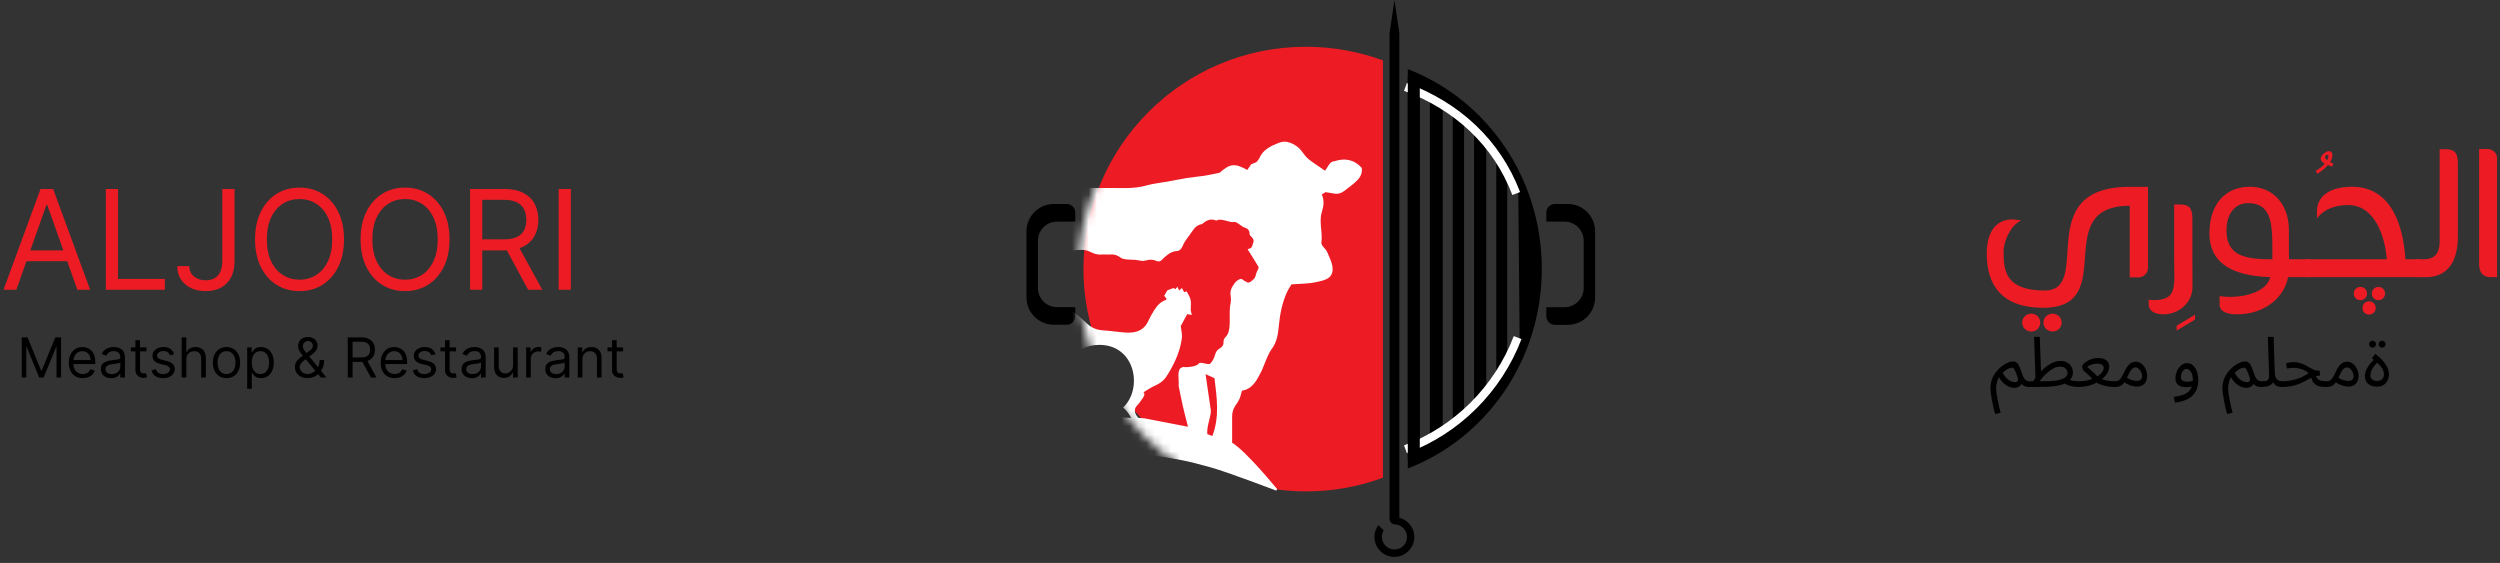 <svg width="302" height="68" viewBox="0 0 302 68" fill="none" xmlns="http://www.w3.org/2000/svg">
<rect x="0" y="0" width="302" height="68" fill="#333333" stroke="none"/>
<path d="M241.01 50.015C240.892 49.583 240.791 49.159 240.707 48.743C240.622 48.334 240.558 47.966 240.513 47.64C240.468 47.315 240.446 47.073 240.446 46.916C240.446 46.501 240.513 46.122 240.648 45.779C240.782 45.437 240.956 45.137 241.17 44.879C241.383 44.615 241.613 44.393 241.86 44.213C242.107 44.028 242.346 43.891 242.576 43.801C242.812 43.705 243.011 43.657 243.174 43.657C243.314 43.657 243.438 43.688 243.544 43.75C243.651 43.812 243.755 43.933 243.856 44.112C243.957 44.292 244.063 44.556 244.176 44.904C244.282 45.224 244.383 45.468 244.479 45.636C244.574 45.799 244.678 45.911 244.79 45.973C244.903 46.029 245.032 46.057 245.178 46.057C245.296 46.057 245.38 46.091 245.43 46.158C245.487 46.22 245.515 46.296 245.515 46.386C245.515 46.475 245.475 46.56 245.397 46.638C245.318 46.711 245.217 46.748 245.094 46.748C244.875 46.748 244.687 46.709 244.529 46.63C244.378 46.551 244.246 46.445 244.134 46.31L244.327 46.15C244.26 46.313 244.173 46.447 244.066 46.554C243.965 46.655 243.85 46.731 243.721 46.782C243.598 46.832 243.466 46.857 243.325 46.857C243.163 46.857 242.994 46.826 242.82 46.765C242.646 46.709 242.475 46.624 242.306 46.512C242.138 46.394 241.978 46.251 241.826 46.083C241.681 45.914 241.551 45.723 241.439 45.51L241.523 45.527C241.366 45.746 241.262 45.984 241.212 46.243C241.161 46.495 241.136 46.72 241.136 46.916C241.136 47.073 241.153 47.273 241.187 47.514C241.22 47.761 241.262 48.022 241.313 48.297C241.369 48.572 241.428 48.844 241.49 49.114C241.557 49.389 241.619 49.636 241.675 49.855L241.01 50.015ZM243.393 46.167C243.494 46.167 243.575 46.147 243.637 46.108C243.704 46.069 243.749 46.01 243.772 45.931C243.794 45.852 243.786 45.754 243.746 45.636C243.679 45.434 243.617 45.257 243.561 45.106C243.505 44.949 243.449 44.819 243.393 44.718C243.342 44.612 243.289 44.533 243.233 44.483C243.177 44.432 243.118 44.407 243.056 44.407C242.994 44.407 242.916 44.421 242.82 44.449C242.73 44.477 242.632 44.519 242.525 44.575C242.424 44.632 242.32 44.702 242.214 44.786C242.107 44.87 242.006 44.968 241.911 45.081L241.919 45.013C242.043 45.271 242.191 45.487 242.365 45.662C242.545 45.836 242.725 45.965 242.904 46.049C243.09 46.127 243.252 46.167 243.393 46.167ZM251.068 46.748C250.922 46.748 250.737 46.734 250.512 46.706C250.293 46.672 250.069 46.616 249.839 46.537C249.614 46.459 249.423 46.349 249.266 46.209L249.957 45.864C250.153 45.942 250.355 45.996 250.563 46.024C250.776 46.046 250.973 46.057 251.152 46.057C251.27 46.057 251.354 46.091 251.405 46.158C251.461 46.22 251.489 46.296 251.489 46.386C251.489 46.475 251.45 46.56 251.371 46.638C251.293 46.711 251.192 46.748 251.068 46.748ZM245.09 46.748L245.174 46.057H246.934C247.422 46.057 247.843 46.038 248.197 45.998C248.556 45.953 248.851 45.889 249.081 45.805C249.311 45.721 249.482 45.614 249.594 45.485C249.707 45.35 249.763 45.193 249.763 45.013C249.763 44.918 249.732 44.814 249.67 44.702C249.609 44.589 249.513 44.494 249.384 44.415C249.255 44.331 249.084 44.289 248.87 44.289C248.601 44.289 248.331 44.359 248.062 44.499C247.798 44.64 247.546 44.817 247.304 45.03C247.068 45.238 246.858 45.451 246.673 45.67C246.487 45.889 246.339 46.08 246.226 46.243L245.494 46.217C245.673 45.925 245.887 45.628 246.134 45.325C246.386 45.016 246.661 44.733 246.959 44.474C247.262 44.21 247.579 44 247.91 43.843C248.242 43.68 248.578 43.599 248.921 43.599C249.23 43.599 249.493 43.663 249.712 43.792C249.937 43.916 250.108 44.084 250.226 44.297C250.35 44.511 250.411 44.752 250.411 45.022C250.411 45.285 250.316 45.552 250.125 45.822C249.934 46.085 249.606 46.293 249.14 46.445C248.904 46.523 248.635 46.585 248.331 46.63C248.028 46.675 247.683 46.706 247.296 46.722C246.908 46.739 246.468 46.748 245.974 46.748H245.09ZM245.89 45.914L245.721 40.694H246.403L246.572 45.325L245.89 45.914ZM251.068 46.748L251.152 46.057C251.489 46.057 251.806 46.026 252.103 45.965C252.401 45.897 252.673 45.81 252.92 45.704C253.173 45.591 253.389 45.465 253.569 45.325C253.748 45.179 253.886 45.03 253.981 44.879C254.082 44.721 254.133 44.567 254.133 44.415C254.133 44.342 254.107 44.269 254.057 44.196C254.006 44.118 253.919 44.053 253.796 44.003C253.678 43.952 253.518 43.927 253.316 43.927C253.192 43.927 253.055 43.944 252.903 43.977C252.752 44.011 252.606 44.059 252.466 44.121C252.331 44.177 252.219 44.241 252.129 44.314C252.28 44.438 252.421 44.559 252.55 44.676C252.684 44.794 252.822 44.923 252.962 45.064C253.103 45.198 253.254 45.353 253.417 45.527C253.546 45.622 253.689 45.704 253.846 45.771C254.009 45.838 254.183 45.895 254.369 45.939C254.559 45.979 254.753 46.01 254.95 46.032C255.146 46.049 255.342 46.057 255.539 46.057C255.657 46.057 255.741 46.091 255.792 46.158C255.848 46.22 255.876 46.296 255.876 46.386C255.876 46.475 255.836 46.56 255.758 46.638C255.679 46.711 255.578 46.748 255.455 46.748C255.146 46.748 254.829 46.72 254.503 46.664C254.183 46.602 253.883 46.512 253.602 46.394C253.322 46.271 253.083 46.116 252.887 45.931C252.791 45.807 252.684 45.684 252.567 45.56C252.449 45.437 252.32 45.313 252.179 45.19C252.045 45.061 251.899 44.94 251.741 44.828C251.708 44.8 251.674 44.749 251.64 44.676C251.607 44.603 251.579 44.528 251.556 44.449C251.534 44.37 251.522 44.312 251.522 44.272C251.522 44.188 251.576 44.087 251.682 43.969C251.789 43.851 251.932 43.739 252.112 43.632C252.291 43.52 252.496 43.427 252.727 43.354C252.957 43.281 253.195 43.245 253.442 43.245C253.762 43.245 254.02 43.293 254.217 43.388C254.419 43.483 254.565 43.607 254.655 43.758C254.75 43.904 254.798 44.062 254.798 44.23C254.798 44.477 254.736 44.724 254.613 44.971C254.489 45.212 254.312 45.44 254.082 45.653C253.852 45.867 253.583 46.057 253.274 46.226C252.965 46.389 252.623 46.518 252.247 46.613C251.876 46.703 251.483 46.748 251.068 46.748ZM255.459 46.748L255.543 46.057C255.7 46.057 255.832 46.024 255.939 45.956C256.045 45.889 256.149 45.777 256.25 45.62C256.351 45.462 256.461 45.252 256.579 44.988C256.742 44.629 256.902 44.356 257.059 44.171C257.222 43.986 257.381 43.86 257.539 43.792C257.701 43.725 257.861 43.691 258.019 43.691C258.21 43.691 258.386 43.742 258.549 43.843C258.712 43.938 258.855 44.067 258.979 44.23C259.102 44.393 259.197 44.572 259.265 44.769C259.338 44.96 259.374 45.151 259.374 45.342C259.374 45.678 259.315 45.948 259.197 46.15C259.08 46.346 258.928 46.49 258.743 46.579C258.563 46.664 258.375 46.706 258.179 46.706C258.005 46.706 257.78 46.672 257.505 46.605C257.236 46.537 256.893 46.366 256.478 46.091L256.806 45.56C257.081 45.734 257.328 45.855 257.547 45.923C257.772 45.984 257.957 46.015 258.103 46.015C258.266 46.015 258.395 45.993 258.49 45.948C258.586 45.897 258.656 45.827 258.701 45.737C258.746 45.648 258.768 45.547 258.768 45.434C258.768 45.271 258.729 45.109 258.65 44.946C258.572 44.783 258.471 44.648 258.347 44.542C258.229 44.435 258.103 44.382 257.968 44.382C257.867 44.382 257.769 44.41 257.673 44.466C257.578 44.522 257.48 44.626 257.379 44.777C257.278 44.929 257.163 45.148 257.033 45.434C256.899 45.737 256.77 45.979 256.646 46.158C256.528 46.332 256.408 46.462 256.284 46.546C256.161 46.63 256.031 46.683 255.897 46.706C255.768 46.734 255.622 46.748 255.459 46.748ZM262.739 48.642L262.588 47.952C262.925 47.907 263.233 47.842 263.514 47.758C263.8 47.68 264.045 47.565 264.247 47.413C264.454 47.261 264.614 47.062 264.727 46.815C264.839 46.568 264.895 46.259 264.895 45.889C264.895 45.715 264.878 45.549 264.845 45.392C264.811 45.229 264.76 45.086 264.693 44.963C264.626 44.839 264.544 44.741 264.449 44.668C264.359 44.595 264.255 44.559 264.137 44.559C264.008 44.559 263.89 44.609 263.784 44.71C263.683 44.806 263.601 44.929 263.539 45.081C263.483 45.232 263.455 45.384 263.455 45.535C263.455 45.653 263.478 45.757 263.523 45.847C263.573 45.931 263.654 45.996 263.767 46.041C263.879 46.085 264.025 46.108 264.205 46.108C264.367 46.108 264.53 46.091 264.693 46.057C264.861 46.024 265.005 45.979 265.122 45.923L265.156 46.512C265.021 46.608 264.861 46.675 264.676 46.714C264.497 46.753 264.314 46.773 264.129 46.773C263.916 46.773 263.725 46.751 263.556 46.706C263.393 46.661 263.253 46.596 263.135 46.512C263.023 46.422 262.936 46.31 262.874 46.175C262.818 46.041 262.79 45.883 262.79 45.704C262.79 45.49 262.824 45.277 262.891 45.064C262.958 44.845 263.054 44.645 263.177 44.466C263.301 44.286 263.45 44.143 263.624 44.036C263.798 43.924 263.991 43.868 264.205 43.868C264.429 43.868 264.626 43.927 264.794 44.045C264.962 44.157 265.103 44.312 265.215 44.508C265.327 44.704 265.412 44.926 265.468 45.173C265.524 45.42 265.552 45.676 265.552 45.939C265.552 46.462 265.445 46.911 265.232 47.287C265.024 47.668 264.71 47.972 264.289 48.196C263.873 48.421 263.357 48.569 262.739 48.642ZM269.034 50.015C268.916 49.583 268.815 49.159 268.731 48.743C268.647 48.334 268.582 47.966 268.537 47.64C268.492 47.315 268.47 47.073 268.47 46.916C268.47 46.501 268.537 46.122 268.672 45.779C268.806 45.437 268.981 45.137 269.194 44.879C269.407 44.615 269.637 44.393 269.884 44.213C270.131 44.028 270.37 43.891 270.6 43.801C270.836 43.705 271.035 43.657 271.198 43.657C271.338 43.657 271.462 43.688 271.568 43.75C271.675 43.812 271.779 43.933 271.88 44.112C271.981 44.292 272.088 44.556 272.2 44.904C272.307 45.224 272.408 45.468 272.503 45.636C272.598 45.799 272.702 45.911 272.815 45.973C272.927 46.029 273.056 46.057 273.202 46.057C273.32 46.057 273.404 46.091 273.455 46.158C273.511 46.22 273.539 46.296 273.539 46.386C273.539 46.475 273.499 46.56 273.421 46.638C273.342 46.711 273.241 46.748 273.118 46.748C272.899 46.748 272.711 46.709 272.554 46.63C272.402 46.551 272.27 46.445 272.158 46.31L272.351 46.15C272.284 46.313 272.197 46.447 272.09 46.554C271.989 46.655 271.874 46.731 271.745 46.782C271.622 46.832 271.49 46.857 271.349 46.857C271.187 46.857 271.018 46.826 270.844 46.765C270.67 46.709 270.499 46.624 270.331 46.512C270.162 46.394 270.002 46.251 269.851 46.083C269.705 45.914 269.576 45.723 269.463 45.51L269.547 45.527C269.39 45.746 269.286 45.984 269.236 46.243C269.185 46.495 269.16 46.72 269.16 46.916C269.16 47.073 269.177 47.273 269.211 47.514C269.244 47.761 269.286 48.022 269.337 48.297C269.393 48.572 269.452 48.844 269.514 49.114C269.581 49.389 269.643 49.636 269.699 49.855L269.034 50.015ZM271.417 46.167C271.518 46.167 271.599 46.147 271.661 46.108C271.728 46.069 271.773 46.01 271.796 45.931C271.818 45.852 271.81 45.754 271.77 45.636C271.703 45.434 271.641 45.257 271.585 45.106C271.529 44.949 271.473 44.819 271.417 44.718C271.366 44.612 271.313 44.533 271.257 44.483C271.201 44.432 271.142 44.407 271.08 44.407C271.018 44.407 270.94 44.421 270.844 44.449C270.754 44.477 270.656 44.519 270.55 44.575C270.448 44.632 270.345 44.702 270.238 44.786C270.131 44.87 270.03 44.968 269.935 45.081L269.943 45.013C270.067 45.271 270.216 45.487 270.39 45.662C270.569 45.836 270.749 45.965 270.928 46.049C271.114 46.127 271.276 46.167 271.417 46.167ZM273.114 46.748L273.19 46.057C273.509 46.057 273.734 46.026 273.863 45.965C273.992 45.903 274.065 45.794 274.082 45.636C274.105 45.479 274.11 45.26 274.099 44.98L273.956 40.694H274.655L274.789 44.963C274.801 45.249 274.846 45.474 274.924 45.636C275.008 45.794 275.121 45.903 275.261 45.965C275.401 46.026 275.556 46.057 275.724 46.057C275.842 46.057 275.926 46.091 275.977 46.158C276.033 46.22 276.061 46.296 276.061 46.386C276.061 46.475 276.022 46.56 275.943 46.638C275.864 46.711 275.763 46.748 275.64 46.748C275.404 46.748 275.208 46.711 275.05 46.638C274.899 46.56 274.778 46.462 274.688 46.344C274.604 46.22 274.548 46.091 274.52 45.956L274.697 45.973C274.641 46.142 274.548 46.285 274.419 46.403C274.295 46.515 274.127 46.602 273.914 46.664C273.7 46.72 273.434 46.748 273.114 46.748ZM281.002 46.748C280.766 46.748 280.55 46.734 280.354 46.706C280.157 46.672 279.98 46.613 279.823 46.529C279.666 46.445 279.534 46.324 279.427 46.167C279.321 46.004 279.239 45.791 279.183 45.527L279.68 45.232C279.753 45.457 279.843 45.628 279.949 45.746C280.056 45.864 280.199 45.945 280.379 45.99C280.564 46.035 280.8 46.057 281.086 46.057C281.204 46.057 281.288 46.091 281.339 46.158C281.395 46.22 281.423 46.296 281.423 46.386C281.423 46.475 281.384 46.56 281.305 46.638C281.227 46.711 281.125 46.748 281.002 46.748ZM275.638 46.748L275.714 46.057C276.006 46.057 276.292 46.035 276.573 45.99C276.854 45.945 277.129 45.88 277.398 45.796C277.668 45.712 277.926 45.611 278.173 45.493C278.425 45.37 278.664 45.229 278.888 45.072C278.743 44.943 278.574 44.831 278.383 44.735C278.192 44.64 277.982 44.567 277.752 44.516C277.527 44.46 277.289 44.432 277.036 44.432C276.946 44.432 276.862 44.435 276.783 44.441C276.705 44.446 276.626 44.457 276.548 44.474C276.469 44.486 276.379 44.502 276.278 44.525L276.143 43.885C276.295 43.84 276.447 43.806 276.598 43.784C276.75 43.756 276.896 43.742 277.036 43.742C277.328 43.742 277.592 43.778 277.828 43.851C278.063 43.919 278.277 44.003 278.467 44.104C278.664 44.205 278.846 44.306 279.015 44.407C279.189 44.508 279.357 44.595 279.52 44.668C279.683 44.735 279.851 44.769 280.025 44.769H280.202L280.261 45.375C280.02 45.375 279.798 45.409 279.596 45.476C279.394 45.544 279.194 45.631 278.998 45.737C278.807 45.838 278.605 45.948 278.392 46.066C278.178 46.178 277.943 46.288 277.684 46.394C277.426 46.495 277.129 46.579 276.792 46.647C276.461 46.714 276.076 46.748 275.638 46.748ZM281 46.748L281.084 46.057C281.241 46.057 281.373 46.024 281.48 45.956C281.586 45.889 281.69 45.777 281.791 45.62C281.892 45.462 282.002 45.252 282.12 44.988C282.282 44.629 282.442 44.356 282.6 44.171C282.762 43.986 282.922 43.86 283.079 43.792C283.242 43.725 283.402 43.691 283.559 43.691C283.75 43.691 283.927 43.742 284.09 43.843C284.253 43.938 284.396 44.067 284.519 44.23C284.643 44.393 284.738 44.572 284.806 44.769C284.879 44.96 284.915 45.151 284.915 45.342C284.915 45.678 284.856 45.948 284.738 46.15C284.62 46.346 284.469 46.49 284.284 46.579C284.104 46.664 283.916 46.706 283.719 46.706C283.545 46.706 283.321 46.672 283.046 46.605C282.776 46.537 282.434 46.366 282.018 46.091L282.347 45.56C282.622 45.734 282.869 45.855 283.088 45.923C283.312 45.984 283.498 46.015 283.644 46.015C283.806 46.015 283.936 45.993 284.031 45.948C284.126 45.897 284.197 45.827 284.241 45.737C284.286 45.648 284.309 45.547 284.309 45.434C284.309 45.271 284.27 45.109 284.191 44.946C284.112 44.783 284.011 44.648 283.888 44.542C283.77 44.435 283.644 44.382 283.509 44.382C283.408 44.382 283.31 44.41 283.214 44.466C283.119 44.522 283.021 44.626 282.919 44.777C282.818 44.929 282.703 45.148 282.574 45.434C282.44 45.737 282.31 45.979 282.187 46.158C282.069 46.332 281.948 46.462 281.825 46.546C281.701 46.63 281.572 46.683 281.437 46.706C281.308 46.734 281.162 46.748 281 46.748ZM287.125 46.706C286.849 46.706 286.602 46.658 286.384 46.562C286.165 46.467 285.991 46.321 285.861 46.125C285.738 45.928 285.676 45.678 285.676 45.375C285.676 45.134 285.769 44.834 285.954 44.474C286.139 44.109 286.462 43.725 286.922 43.321L287.082 43.775L286.51 43.262L286.948 42.74C287.24 42.97 287.509 43.217 287.756 43.481C288.003 43.745 288.202 44.025 288.354 44.323C288.505 44.62 288.581 44.935 288.581 45.266C288.581 45.395 288.559 45.541 288.514 45.704C288.469 45.867 288.393 46.026 288.287 46.184C288.18 46.335 288.031 46.462 287.84 46.562C287.649 46.658 287.411 46.706 287.125 46.706ZM287.125 46.015C287.315 46.015 287.473 45.984 287.596 45.923C287.725 45.855 287.821 45.763 287.882 45.645C287.95 45.527 287.983 45.389 287.983 45.232C287.983 45.092 287.958 44.946 287.908 44.794C287.863 44.637 287.767 44.469 287.621 44.289C287.481 44.104 287.265 43.896 286.973 43.666L287.343 43.649C287.136 43.829 286.956 44.02 286.805 44.222C286.653 44.418 286.538 44.612 286.459 44.803C286.381 44.988 286.341 45.156 286.341 45.308C286.341 45.544 286.414 45.721 286.56 45.838C286.712 45.956 286.9 46.015 287.125 46.015ZM287.764 41.99C287.647 41.99 287.546 41.951 287.461 41.872C287.383 41.788 287.343 41.69 287.343 41.578C287.343 41.465 287.383 41.367 287.461 41.283C287.546 41.199 287.647 41.157 287.764 41.157C287.877 41.157 287.972 41.199 288.051 41.283C288.135 41.367 288.177 41.465 288.177 41.578C288.177 41.69 288.135 41.788 288.051 41.872C287.972 41.951 287.877 41.99 287.764 41.99ZM286.611 41.99C286.493 41.99 286.392 41.951 286.308 41.872C286.229 41.788 286.19 41.69 286.19 41.578C286.19 41.465 286.229 41.367 286.308 41.283C286.392 41.199 286.493 41.157 286.611 41.157C286.723 41.157 286.819 41.199 286.897 41.283C286.981 41.367 287.023 41.465 287.023 41.578C287.023 41.69 286.981 41.788 286.897 41.872C286.819 41.951 286.723 41.99 286.611 41.99Z" fill="black"/>
<path d="M259.48 22.57V32.35C259.48 33.07 258.86 33.51 258.35 33.51H257.27V24.86C247.49 24.86 256.14 37.18 246.8 37.18C241.82 37.18 240 34.43 240 30.66C240 28.25 240.92 26.5 243.16 26.5L244.08 26.6V26.68C242.92 27.22 242.03 29.07 242.03 30.45C242.03 32.94 242.44 35.05 246.96 35.1C252.97 35.1 245.27 22.57 257.28 22.57H259.48ZM244.28 38.97C244.28 38.36 244.77 37.89 245.38 37.89C245.99 37.89 246.46 38.36 246.46 38.97C246.46 39.58 245.99 40.05 245.38 40.05C244.78 40.05 244.28 39.58 244.28 38.97ZM246.85 38.97C246.85 38.36 247.34 37.89 247.97 37.89C248.53 37.89 249.05 38.36 249.05 38.97C249.05 39.58 248.53 40.05 247.97 40.05C247.34 40.05 246.85 39.58 246.85 38.97Z" fill="#ED1C24"/>
<path d="M264.85 33.61C264.85 33.94 264.85 32.94 264.85 34.71C264.85 36.4 263.36 37.97 261.33 37.97C260.28 37.97 259.56 37.53 259.56 36.79V36.2C259.77 36.23 259.97 36.25 260.18 36.25C263.08 36.25 262.64 34.58 262.64 31.22V24.7H263.33C264.49 24.7 264.84 25.19 264.84 26.42V31.09C264.85 32.99 264.85 32.32 264.85 33.61Z" fill="#ED1C24"/>
<path d="M278.97 33.48H276.4C275.94 35.94 273.55 37.97 270.26 37.97C269.08 37.97 268.13 37.69 268.13 36.79V35.76C268.54 35.84 268.98 35.86 269.41 35.86C271.62 35.86 273.9 35.06 274.24 33.47C271.11 33.37 266.9 32.62 266.9 28.18C266.9 24.69 268.8 22.56 271.78 22.56C274.58 22.56 276.5 24.67 276.5 27.8C276.5 31.24 276.5 31.27 276.53 31.32H278.97V33.48ZM274.5 31.32C274.5 27.57 274.71 24.54 271.55 24.54C269.98 24.54 268.96 25.82 268.96 27.83C268.95 31.01 271.37 31.32 274.5 31.32Z" fill="#ED1C24"/>
<path d="M290.57 31.32H292.42V33.48H278.45V31.32H288.31C288.18 29.03 287.08 24.77 283.66 24.77C280.84 24.77 279.89 26.39 279.89 26.39V25.49C279.89 24.03 281.02 22.56 284.13 22.56C288.83 22.57 290.32 27.16 290.57 31.32ZM284.34 35.46C284.34 35.01 284.67 34.66 285.14 34.66C285.58 34.66 285.94 35.01 285.94 35.46C285.94 35.91 285.57 36.26 285.14 36.26C284.68 36.26 284.34 35.91 284.34 35.46ZM286.52 35.46C286.52 35.01 286.85 34.66 287.32 34.66C287.76 34.66 288.12 35.01 288.12 35.46C288.12 35.91 287.75 36.26 287.32 36.26C286.85 36.26 286.52 35.91 286.52 35.46ZM285.39 37.2C285.39 36.75 285.72 36.4 286.19 36.4C286.63 36.4 286.99 36.75 286.99 37.2C286.99 37.65 286.62 38 286.19 38C285.72 38 285.39 37.65 285.39 37.2Z" fill="#ED1C24"/>
<path d="M293.32 33.48H291.91V31.32H292.76C293.97 31.32 294.63 30.78 294.71 29.39V18.02H295.4C296.56 18.02 296.91 18.51 296.91 19.74V28.52C296.92 30.96 296.14 33.3 293.32 33.48Z" fill="#ED1C24"/>
<path d="M300.87 33.48C300.05 33.48 299.48 33.02 299.48 31.94V18H300.51C301.05 18 301.64 18.44 301.64 19.05V33.48H300.87Z" fill="#ED1C24"/>
<path d="M281.88 19.75L281.73 20.11C280.8 19.86 280.34 19.54 280.34 19.15C280.34 18.9 280.55 18.64 280.97 18.37C281.08 18.3 281.19 18.26 281.31 18.26C281.61 18.26 281.76 18.43 281.76 18.77C281.76 19.15 281.53 19.59 281.07 20.09C280.93 20.24 280.77 20.39 280.58 20.54C280.39 20.69 280.17 20.84 279.93 20.99L279.73 20.62C279.79 20.64 280 20.51 280.35 20.23C280.73 19.92 280.99 19.62 281.14 19.32C281.34 18.91 281.33 18.71 281.12 18.71C281 18.71 280.92 18.77 280.89 18.89C280.83 19.1 280.99 19.31 281.36 19.52C281.46 19.58 281.55 19.62 281.64 19.66C281.72 19.7 281.8 19.73 281.88 19.75Z" fill="#ED1C24"/>
<path d="M265.16 38.6L262.94 39.93V39.35L265.16 38.01V38.6Z" fill="#ED1C24"/>
<path d="M1.973 35H0.428L4.897 22.828H6.419L10.888 35H9.343L5.706 24.754H5.61L1.973 35ZM2.544 30.245H8.772V31.553H2.544V30.245ZM12.784 35V22.828H14.258V33.693H19.916V35H12.784ZM26.858 22.828H28.331V31.529C28.331 32.306 28.189 32.965 27.904 33.508C27.618 34.051 27.216 34.463 26.697 34.744C26.178 35.026 25.566 35.166 24.861 35.166C24.195 35.166 23.603 35.046 23.084 34.804C22.565 34.558 22.156 34.209 21.859 33.758C21.562 33.306 21.413 32.769 21.413 32.147H22.864C22.864 32.492 22.949 32.793 23.119 33.051C23.294 33.304 23.531 33.502 23.832 33.645C24.134 33.788 24.476 33.859 24.861 33.859C25.285 33.859 25.645 33.77 25.942 33.591C26.239 33.413 26.465 33.152 26.62 32.807C26.778 32.458 26.858 32.032 26.858 31.529V22.828ZM41.555 28.914C41.555 30.198 41.323 31.307 40.86 32.242C40.396 33.177 39.76 33.898 38.952 34.406C38.144 34.913 37.221 35.166 36.182 35.166C35.144 35.166 34.221 34.913 33.413 34.406C32.605 33.898 31.969 33.177 31.505 32.242C31.042 31.307 30.81 30.198 30.81 28.914C30.81 27.63 31.042 26.521 31.505 25.586C31.969 24.651 32.605 23.93 33.413 23.422C34.221 22.915 35.144 22.662 36.182 22.662C37.221 22.662 38.144 22.915 38.952 23.422C39.76 23.93 40.396 24.651 40.86 25.586C41.323 26.521 41.555 27.63 41.555 28.914ZM40.129 28.914C40.129 27.86 39.953 26.971 39.6 26.246C39.251 25.52 38.778 24.972 38.179 24.599C37.585 24.227 36.919 24.041 36.182 24.041C35.446 24.041 34.778 24.227 34.18 24.599C33.585 24.972 33.112 25.52 32.759 26.246C32.41 26.971 32.236 27.86 32.236 28.914C32.236 29.968 32.41 30.858 32.759 31.583C33.112 32.308 33.585 32.856 34.18 33.229C34.778 33.601 35.446 33.788 36.182 33.788C36.919 33.788 37.585 33.601 38.179 33.229C38.778 32.856 39.251 32.308 39.6 31.583C39.953 30.858 40.129 29.968 40.129 28.914ZM54.303 28.914C54.303 30.198 54.072 31.307 53.608 32.242C53.145 33.177 52.509 33.898 51.7 34.406C50.892 34.913 49.969 35.166 48.931 35.166C47.893 35.166 46.969 34.913 46.161 34.406C45.353 33.898 44.717 33.177 44.254 32.242C43.79 31.307 43.558 30.198 43.558 28.914C43.558 27.63 43.79 26.521 44.254 25.586C44.717 24.651 45.353 23.93 46.161 23.422C46.969 22.915 47.893 22.662 48.931 22.662C49.969 22.662 50.892 22.915 51.7 23.422C52.509 23.93 53.145 24.651 53.608 25.586C54.072 26.521 54.303 27.63 54.303 28.914ZM52.877 28.914C52.877 27.86 52.701 26.971 52.348 26.246C51.999 25.52 51.526 24.972 50.928 24.599C50.333 24.227 49.668 24.041 48.931 24.041C48.194 24.041 47.526 24.227 46.928 24.599C46.334 24.972 45.86 25.52 45.508 26.246C45.159 26.971 44.984 27.86 44.984 28.914C44.984 29.968 45.159 30.858 45.508 31.583C45.86 32.308 46.334 32.856 46.928 33.229C47.526 33.601 48.194 33.788 48.931 33.788C49.668 33.788 50.333 33.601 50.928 33.229C51.526 32.856 51.999 32.308 52.348 31.583C52.701 30.858 52.877 29.968 52.877 28.914ZM56.782 35V22.828H60.895C61.846 22.828 62.626 22.991 63.236 23.316C63.846 23.637 64.298 24.078 64.591 24.641C64.885 25.203 65.031 25.843 65.031 26.561C65.031 27.278 64.885 27.914 64.591 28.468C64.298 29.023 63.848 29.459 63.242 29.776C62.636 30.089 61.861 30.245 60.918 30.245H57.59V28.914H60.871C61.521 28.914 62.044 28.819 62.44 28.629C62.84 28.439 63.129 28.169 63.307 27.821C63.49 27.468 63.581 27.048 63.581 26.561C63.581 26.073 63.49 25.647 63.307 25.283C63.125 24.918 62.834 24.637 62.434 24.439C62.034 24.237 61.505 24.136 60.847 24.136H58.256V35H56.782ZM62.511 29.532L65.507 35H63.795L60.847 29.532H62.511ZM68.961 22.828V35H67.487V22.828H68.961Z" fill="#ED1C24"/>
<path d="M2.628 40.758H3.328L4.975 44.78H5.032L6.679 40.758H7.379V45.603H6.83V41.922H6.783L5.268 45.603H4.738L3.224 41.922H3.177V45.603H2.628V40.758ZM10.004 45.679C9.653 45.679 9.351 45.602 9.097 45.447C8.845 45.291 8.65 45.074 8.513 44.794C8.377 44.514 8.309 44.187 8.309 43.815C8.309 43.443 8.377 43.114 8.513 42.831C8.65 42.545 8.841 42.322 9.085 42.163C9.332 42.002 9.619 41.922 9.947 41.922C10.136 41.922 10.323 41.953 10.508 42.017C10.692 42.08 10.86 42.182 11.011 42.324C11.163 42.465 11.284 42.651 11.373 42.883C11.463 43.114 11.508 43.4 11.508 43.739V43.976H8.707V43.493H10.941C10.941 43.288 10.899 43.105 10.817 42.944C10.737 42.783 10.622 42.656 10.472 42.563C10.324 42.47 10.149 42.423 9.947 42.423C9.724 42.423 9.532 42.479 9.369 42.589C9.208 42.698 9.085 42.84 8.998 43.015C8.911 43.19 8.868 43.378 8.868 43.578V43.9C8.868 44.174 8.915 44.407 9.01 44.598C9.106 44.787 9.239 44.931 9.41 45.031C9.58 45.129 9.778 45.178 10.004 45.178C10.15 45.178 10.283 45.157 10.401 45.116C10.521 45.074 10.624 45.01 10.711 44.927C10.798 44.842 10.865 44.736 10.912 44.61L11.451 44.761C11.395 44.944 11.299 45.105 11.165 45.244C11.031 45.381 10.866 45.488 10.668 45.566C10.471 45.641 10.25 45.679 10.004 45.679ZM13.427 45.689C13.197 45.689 12.988 45.645 12.8 45.559C12.613 45.47 12.463 45.343 12.353 45.178C12.243 45.01 12.187 44.809 12.187 44.572C12.187 44.364 12.228 44.195 12.31 44.066C12.392 43.935 12.502 43.832 12.639 43.758C12.777 43.684 12.928 43.629 13.094 43.592C13.261 43.554 13.429 43.525 13.598 43.502C13.818 43.474 13.997 43.453 14.135 43.438C14.274 43.423 14.374 43.397 14.438 43.361C14.502 43.324 14.534 43.261 14.534 43.171V43.152C14.534 42.919 14.471 42.737 14.343 42.608C14.217 42.479 14.025 42.414 13.768 42.414C13.501 42.414 13.292 42.472 13.141 42.589C12.989 42.706 12.883 42.831 12.822 42.963L12.291 42.774C12.386 42.553 12.512 42.381 12.67 42.258C12.829 42.133 13.003 42.047 13.191 41.998C13.38 41.947 13.566 41.922 13.749 41.922C13.866 41.922 14 41.936 14.151 41.965C14.304 41.991 14.452 42.047 14.594 42.133C14.737 42.218 14.856 42.346 14.951 42.518C15.046 42.69 15.093 42.92 15.093 43.209V45.603H14.534V45.111H14.506C14.468 45.19 14.405 45.275 14.317 45.364C14.229 45.455 14.111 45.531 13.964 45.594C13.818 45.657 13.639 45.689 13.427 45.689ZM13.512 45.187C13.733 45.187 13.919 45.144 14.071 45.057C14.224 44.97 14.339 44.858 14.416 44.721C14.495 44.584 14.534 44.439 14.534 44.288V43.777C14.511 43.805 14.459 43.831 14.378 43.855C14.3 43.877 14.208 43.897 14.104 43.914C14.001 43.93 13.901 43.944 13.803 43.957C13.707 43.968 13.629 43.977 13.569 43.985C13.424 44.004 13.288 44.035 13.162 44.077C13.038 44.118 12.937 44.181 12.859 44.264C12.784 44.346 12.746 44.458 12.746 44.6C12.746 44.794 12.818 44.941 12.961 45.04C13.106 45.138 13.29 45.187 13.512 45.187ZM17.693 41.969V42.442H15.809V41.969H17.693ZM16.358 41.099H16.917V44.562C16.917 44.72 16.939 44.839 16.985 44.917C17.032 44.995 17.093 45.047 17.165 45.074C17.239 45.099 17.317 45.111 17.399 45.111C17.461 45.111 17.511 45.108 17.551 45.102C17.59 45.094 17.622 45.088 17.645 45.083L17.759 45.585C17.721 45.599 17.668 45.613 17.6 45.627C17.533 45.643 17.447 45.651 17.343 45.651C17.185 45.651 17.03 45.617 16.879 45.549C16.729 45.481 16.604 45.378 16.505 45.239C16.407 45.1 16.358 44.925 16.358 44.714V41.099ZM21.042 42.783L20.54 42.925C20.509 42.842 20.462 42.76 20.401 42.681C20.341 42.601 20.259 42.535 20.155 42.483C20.05 42.431 19.917 42.405 19.755 42.405C19.532 42.405 19.347 42.456 19.199 42.558C19.052 42.659 18.979 42.788 18.979 42.944C18.979 43.083 19.029 43.193 19.13 43.273C19.231 43.353 19.389 43.42 19.603 43.474L20.143 43.606C20.468 43.685 20.71 43.806 20.869 43.968C21.029 44.129 21.108 44.337 21.108 44.591C21.108 44.799 21.048 44.985 20.928 45.149C20.81 45.313 20.644 45.443 20.431 45.537C20.218 45.632 19.971 45.679 19.689 45.679C19.318 45.679 19.011 45.599 18.768 45.438C18.525 45.277 18.371 45.042 18.307 44.733L18.837 44.6C18.887 44.796 18.983 44.943 19.123 45.04C19.265 45.138 19.45 45.187 19.679 45.187C19.939 45.187 20.146 45.132 20.299 45.022C20.453 44.91 20.531 44.775 20.531 44.619C20.531 44.493 20.487 44.387 20.398 44.302C20.31 44.215 20.174 44.151 19.991 44.108L19.386 43.966C19.053 43.887 18.808 43.765 18.652 43.599C18.497 43.432 18.42 43.223 18.42 42.972C18.42 42.767 18.478 42.586 18.593 42.428C18.71 42.27 18.868 42.147 19.069 42.057C19.27 41.967 19.499 41.922 19.755 41.922C20.114 41.922 20.397 42.001 20.602 42.158C20.808 42.316 20.955 42.524 21.042 42.783ZM22.507 43.417V45.603H21.949V40.758H22.507V42.537H22.554C22.64 42.349 22.767 42.2 22.938 42.09C23.11 41.978 23.338 41.922 23.624 41.922C23.872 41.922 24.088 41.972 24.274 42.071C24.461 42.169 24.605 42.319 24.707 42.523C24.812 42.725 24.864 42.982 24.864 43.294V45.603H24.305V43.332C24.305 43.043 24.23 42.82 24.081 42.663C23.932 42.503 23.726 42.423 23.463 42.423C23.28 42.423 23.116 42.462 22.971 42.539C22.827 42.617 22.714 42.73 22.63 42.878C22.548 43.026 22.507 43.206 22.507 43.417ZM27.362 45.679C27.034 45.679 26.746 45.601 26.498 45.445C26.252 45.289 26.06 45.07 25.921 44.79C25.784 44.509 25.715 44.181 25.715 43.805C25.715 43.427 25.784 43.096 25.921 42.814C26.06 42.532 26.252 42.312 26.498 42.156C26.746 42 27.034 41.922 27.362 41.922C27.69 41.922 27.977 42 28.223 42.156C28.471 42.312 28.663 42.532 28.8 42.814C28.939 43.096 29.009 43.427 29.009 43.805C29.009 44.181 28.939 44.509 28.8 44.79C28.663 45.07 28.471 45.289 28.223 45.445C27.977 45.601 27.69 45.679 27.362 45.679ZM27.362 45.178C27.611 45.178 27.816 45.114 27.977 44.986C28.138 44.858 28.257 44.69 28.334 44.482C28.411 44.274 28.45 44.048 28.45 43.805C28.45 43.562 28.411 43.336 28.334 43.126C28.257 42.916 28.138 42.747 27.977 42.617C27.816 42.488 27.611 42.423 27.362 42.423C27.113 42.423 26.907 42.488 26.747 42.617C26.586 42.747 26.466 42.916 26.389 43.126C26.312 43.336 26.273 43.562 26.273 43.805C26.273 44.048 26.312 44.274 26.389 44.482C26.466 44.69 26.586 44.858 26.747 44.986C26.907 45.114 27.113 45.178 27.362 45.178ZM29.861 46.966V41.969H30.4V42.547H30.467C30.508 42.483 30.564 42.403 30.637 42.305C30.711 42.206 30.817 42.117 30.954 42.04C31.093 41.961 31.28 41.922 31.517 41.922C31.823 41.922 32.093 41.998 32.326 42.151C32.56 42.304 32.742 42.521 32.873 42.802C33.004 43.083 33.069 43.414 33.069 43.796C33.069 44.181 33.004 44.514 32.873 44.797C32.742 45.078 32.561 45.295 32.329 45.45C32.097 45.603 31.829 45.679 31.527 45.679C31.293 45.679 31.106 45.641 30.966 45.563C30.825 45.484 30.717 45.395 30.642 45.296C30.566 45.195 30.508 45.111 30.467 45.045H30.419V46.966H29.861ZM30.41 43.786C30.41 44.061 30.45 44.303 30.53 44.513C30.611 44.721 30.728 44.884 30.883 45.002C31.038 45.119 31.227 45.178 31.451 45.178C31.684 45.178 31.879 45.116 32.035 44.993C32.193 44.868 32.311 44.701 32.39 44.492C32.471 44.28 32.511 44.045 32.511 43.786C32.511 43.531 32.471 43.3 32.393 43.096C32.315 42.889 32.198 42.726 32.04 42.606C31.884 42.484 31.688 42.423 31.451 42.423C31.224 42.423 31.033 42.481 30.878 42.596C30.724 42.71 30.607 42.869 30.528 43.074C30.449 43.278 30.41 43.515 30.41 43.786ZM37.167 45.67C36.849 45.67 36.574 45.611 36.344 45.495C36.114 45.378 35.936 45.218 35.812 45.014C35.687 44.811 35.625 44.578 35.625 44.316C35.625 44.114 35.667 43.935 35.752 43.779C35.839 43.621 35.958 43.476 36.11 43.342C36.263 43.206 36.439 43.07 36.637 42.935L37.338 42.414C37.475 42.324 37.585 42.228 37.667 42.125C37.75 42.023 37.792 41.889 37.792 41.723C37.792 41.6 37.738 41.481 37.629 41.366C37.522 41.251 37.38 41.193 37.205 41.193C37.082 41.193 36.973 41.225 36.879 41.288C36.786 41.349 36.712 41.428 36.659 41.524C36.607 41.619 36.581 41.717 36.581 41.818C36.581 41.931 36.611 42.047 36.673 42.163C36.736 42.278 36.816 42.397 36.912 42.518C37.01 42.638 37.111 42.761 37.215 42.887L39.439 45.603H38.767L36.931 43.389C36.76 43.184 36.606 42.998 36.467 42.831C36.328 42.663 36.218 42.498 36.136 42.336C36.054 42.173 36.013 41.998 36.013 41.808C36.013 41.591 36.061 41.4 36.157 41.236C36.255 41.07 36.391 40.941 36.566 40.85C36.743 40.757 36.95 40.71 37.186 40.71C37.429 40.71 37.638 40.758 37.813 40.852C37.988 40.946 38.123 41.069 38.218 41.224C38.312 41.377 38.36 41.543 38.36 41.723C38.36 41.955 38.302 42.156 38.187 42.327C38.072 42.497 37.915 42.655 37.716 42.802L36.751 43.521C36.533 43.682 36.386 43.838 36.309 43.99C36.231 44.141 36.193 44.25 36.193 44.316C36.193 44.468 36.232 44.609 36.311 44.74C36.39 44.871 36.501 44.977 36.644 45.057C36.788 45.137 36.956 45.178 37.148 45.178C37.331 45.178 37.51 45.139 37.683 45.062C37.857 44.983 38.014 44.869 38.154 44.721C38.296 44.573 38.408 44.394 38.49 44.186C38.574 43.978 38.615 43.744 38.615 43.483H39.155C39.155 43.805 39.118 44.068 39.044 44.271C38.969 44.475 38.886 44.634 38.793 44.749C38.7 44.864 38.625 44.95 38.568 45.007C38.549 45.031 38.532 45.055 38.516 45.078C38.5 45.102 38.483 45.126 38.464 45.149C38.308 45.324 38.111 45.455 37.872 45.542C37.634 45.627 37.399 45.67 37.167 45.67ZM42.007 45.603V40.758H43.644C44.023 40.758 44.333 40.822 44.576 40.952C44.819 41.08 44.999 41.255 45.116 41.479C45.232 41.703 45.291 41.958 45.291 42.244C45.291 42.529 45.232 42.782 45.116 43.003C44.999 43.224 44.82 43.398 44.578 43.524C44.337 43.648 44.029 43.711 43.653 43.711H42.328V43.181H43.635C43.893 43.181 44.101 43.143 44.259 43.067C44.418 42.991 44.534 42.884 44.605 42.745C44.677 42.605 44.713 42.438 44.713 42.244C44.713 42.05 44.677 41.88 44.605 41.735C44.532 41.59 44.416 41.478 44.257 41.399C44.097 41.319 43.887 41.278 43.625 41.278H42.593V45.603H42.007ZM44.288 43.427L45.48 45.603H44.799L43.625 43.427H44.288ZM47.678 45.679C47.327 45.679 47.025 45.602 46.771 45.447C46.519 45.291 46.324 45.074 46.187 44.794C46.051 44.514 45.983 44.187 45.983 43.815C45.983 43.443 46.051 43.114 46.187 42.831C46.324 42.545 46.515 42.322 46.76 42.163C47.005 42.002 47.293 41.922 47.621 41.922C47.81 41.922 47.997 41.953 48.181 42.017C48.366 42.08 48.534 42.182 48.685 42.324C48.837 42.465 48.958 42.651 49.047 42.883C49.137 43.114 49.182 43.4 49.182 43.739V43.976H46.381V43.493H48.614C48.614 43.288 48.574 43.105 48.491 42.944C48.411 42.783 48.296 42.656 48.146 42.563C47.998 42.47 47.823 42.423 47.621 42.423C47.398 42.423 47.206 42.479 47.043 42.589C46.883 42.698 46.759 42.84 46.672 43.015C46.585 43.19 46.542 43.378 46.542 43.578V43.9C46.542 44.174 46.589 44.407 46.684 44.598C46.78 44.787 46.913 44.931 47.084 45.031C47.254 45.129 47.452 45.178 47.678 45.178C47.824 45.178 47.957 45.157 48.075 45.116C48.195 45.074 48.298 45.01 48.385 44.927C48.472 44.842 48.539 44.736 48.586 44.61L49.126 44.761C49.069 44.944 48.973 45.105 48.839 45.244C48.705 45.381 48.539 45.488 48.342 45.566C48.145 45.641 47.924 45.679 47.678 45.679ZM52.606 42.783L52.104 42.925C52.073 42.842 52.026 42.76 51.965 42.681C51.905 42.601 51.823 42.535 51.719 42.483C51.615 42.431 51.481 42.405 51.319 42.405C51.096 42.405 50.911 42.456 50.763 42.558C50.616 42.659 50.543 42.788 50.543 42.944C50.543 43.083 50.593 43.193 50.694 43.273C50.795 43.353 50.953 43.42 51.167 43.474L51.707 43.606C52.032 43.685 52.274 43.806 52.433 43.968C52.593 44.129 52.672 44.337 52.672 44.591C52.672 44.799 52.612 44.985 52.492 45.149C52.374 45.313 52.209 45.443 51.996 45.537C51.783 45.632 51.535 45.679 51.253 45.679C50.882 45.679 50.575 45.599 50.332 45.438C50.089 45.277 49.935 45.042 49.871 44.733L50.401 44.6C50.451 44.796 50.547 44.943 50.687 45.04C50.829 45.138 51.014 45.187 51.243 45.187C51.504 45.187 51.71 45.132 51.863 45.022C52.018 44.91 52.095 44.775 52.095 44.619C52.095 44.493 52.051 44.387 51.962 44.302C51.874 44.215 51.739 44.151 51.556 44.108L50.95 43.966C50.617 43.887 50.373 43.765 50.216 43.599C50.062 43.432 49.984 43.223 49.984 42.972C49.984 42.767 50.042 42.586 50.157 42.428C50.274 42.27 50.432 42.147 50.633 42.057C50.835 41.967 51.063 41.922 51.319 41.922C51.679 41.922 51.961 42.001 52.166 42.158C52.373 42.316 52.519 42.524 52.606 42.783ZM55.093 41.969V42.442H53.21V41.969H55.093ZM53.759 41.099H54.317V44.562C54.317 44.72 54.34 44.839 54.386 44.917C54.433 44.995 54.493 45.047 54.566 45.074C54.64 45.099 54.718 45.111 54.8 45.111C54.861 45.111 54.912 45.108 54.951 45.102C54.991 45.094 55.022 45.088 55.046 45.083L55.16 45.585C55.122 45.599 55.069 45.613 55.001 45.627C54.933 45.643 54.847 45.651 54.743 45.651C54.586 45.651 54.431 45.617 54.279 45.549C54.13 45.481 54.005 45.378 53.906 45.239C53.808 45.1 53.759 44.925 53.759 44.714V41.099ZM57.003 45.689C56.773 45.689 56.563 45.645 56.376 45.559C56.188 45.47 56.039 45.343 55.929 45.178C55.818 45.01 55.763 44.809 55.763 44.572C55.763 44.364 55.804 44.195 55.886 44.066C55.968 43.935 56.078 43.832 56.215 43.758C56.352 43.684 56.504 43.629 56.669 43.592C56.836 43.554 57.004 43.525 57.173 43.502C57.394 43.474 57.573 43.453 57.71 43.438C57.849 43.423 57.95 43.397 58.013 43.361C58.078 43.324 58.11 43.261 58.11 43.171V43.152C58.11 42.919 58.046 42.737 57.919 42.608C57.792 42.479 57.601 42.414 57.344 42.414C57.077 42.414 56.868 42.472 56.717 42.589C56.565 42.706 56.459 42.831 56.397 42.963L55.867 42.774C55.962 42.553 56.088 42.381 56.246 42.258C56.405 42.133 56.578 42.047 56.766 41.998C56.956 41.947 57.142 41.922 57.325 41.922C57.441 41.922 57.575 41.936 57.727 41.965C57.88 41.991 58.027 42.047 58.169 42.133C58.313 42.218 58.432 42.346 58.527 42.518C58.621 42.69 58.669 42.92 58.669 43.209V45.603H58.11V45.111H58.082C58.044 45.19 57.981 45.275 57.892 45.364C57.804 45.455 57.687 45.531 57.54 45.594C57.393 45.657 57.214 45.689 57.003 45.689ZM57.088 45.187C57.309 45.187 57.495 45.144 57.646 45.057C57.799 44.97 57.915 44.858 57.992 44.721C58.071 44.584 58.11 44.439 58.11 44.288V43.777C58.087 43.805 58.035 43.831 57.954 43.855C57.875 43.877 57.784 43.897 57.679 43.914C57.577 43.93 57.477 43.944 57.379 43.957C57.283 43.968 57.205 43.977 57.145 43.985C57 44.004 56.864 44.035 56.738 44.077C56.613 44.118 56.512 44.181 56.435 44.264C56.359 44.346 56.321 44.458 56.321 44.6C56.321 44.794 56.393 44.941 56.537 45.04C56.682 45.138 56.866 45.187 57.088 45.187ZM61.978 44.118V41.969H62.536V45.603H61.978V44.988H61.94C61.855 45.173 61.723 45.33 61.543 45.459C61.363 45.587 61.136 45.651 60.861 45.651C60.634 45.651 60.432 45.601 60.256 45.502C60.079 45.401 59.94 45.249 59.839 45.047C59.738 44.844 59.688 44.588 59.688 44.279V41.969H60.246V44.241C60.246 44.506 60.32 44.717 60.469 44.875C60.618 45.032 60.809 45.111 61.041 45.111C61.18 45.111 61.321 45.076 61.465 45.005C61.61 44.934 61.731 44.825 61.829 44.678C61.928 44.532 61.978 44.345 61.978 44.118ZM63.559 45.603V41.969H64.099V42.518H64.137C64.203 42.338 64.323 42.192 64.496 42.08C64.67 41.968 64.865 41.912 65.083 41.912C65.124 41.912 65.175 41.913 65.237 41.915C65.298 41.916 65.345 41.919 65.376 41.922V42.49C65.358 42.485 65.314 42.478 65.246 42.468C65.18 42.457 65.11 42.452 65.036 42.452C64.859 42.452 64.701 42.489 64.562 42.563C64.425 42.636 64.316 42.737 64.236 42.866C64.157 42.994 64.118 43.14 64.118 43.304V45.603H63.559ZM67.108 45.689C66.877 45.689 66.668 45.645 66.481 45.559C66.293 45.47 66.144 45.343 66.034 45.178C65.923 45.01 65.868 44.809 65.868 44.572C65.868 44.364 65.909 44.195 65.991 44.066C66.073 43.935 66.183 43.832 66.32 43.758C66.457 43.684 66.609 43.629 66.774 43.592C66.941 43.554 67.109 43.525 67.278 43.502C67.499 43.474 67.678 43.453 67.815 43.438C67.954 43.423 68.055 43.397 68.118 43.361C68.183 43.324 68.215 43.261 68.215 43.171V43.152C68.215 42.919 68.151 42.737 68.023 42.608C67.897 42.479 67.706 42.414 67.448 42.414C67.182 42.414 66.973 42.472 66.822 42.589C66.67 42.706 66.564 42.831 66.502 42.963L65.972 42.774C66.067 42.553 66.193 42.381 66.351 42.258C66.51 42.133 66.683 42.047 66.871 41.998C67.061 41.947 67.247 41.922 67.43 41.922C67.546 41.922 67.68 41.936 67.832 41.965C67.985 41.991 68.132 42.047 68.274 42.133C68.418 42.218 68.537 42.346 68.632 42.518C68.726 42.69 68.773 42.92 68.773 43.209V45.603H68.215V45.111H68.187C68.149 45.19 68.086 45.275 67.998 45.364C67.909 45.455 67.792 45.531 67.645 45.594C67.498 45.657 67.319 45.689 67.108 45.689ZM67.193 45.187C67.414 45.187 67.6 45.144 67.751 45.057C67.904 44.97 68.019 44.858 68.097 44.721C68.176 44.584 68.215 44.439 68.215 44.288V43.777C68.192 43.805 68.139 43.831 68.059 43.855C67.98 43.877 67.889 43.897 67.784 43.914C67.682 43.93 67.582 43.944 67.484 43.957C67.388 43.968 67.31 43.977 67.25 43.985C67.105 44.004 66.969 44.035 66.843 44.077C66.718 44.118 66.617 44.181 66.54 44.264C66.464 44.346 66.426 44.458 66.426 44.6C66.426 44.794 66.498 44.941 66.642 45.04C66.787 45.138 66.971 45.187 67.193 45.187ZM70.351 43.417V45.603H69.793V41.969H70.332V42.537H70.379C70.465 42.352 70.594 42.204 70.767 42.092C70.941 41.979 71.165 41.922 71.439 41.922C71.686 41.922 71.901 41.972 72.085 42.073C72.27 42.173 72.414 42.324 72.516 42.528C72.619 42.73 72.67 42.985 72.67 43.294V45.603H72.112V43.332C72.112 43.047 72.037 42.824 71.889 42.665C71.741 42.504 71.537 42.423 71.279 42.423C71.1 42.423 70.941 42.462 70.801 42.539C70.662 42.617 70.552 42.73 70.472 42.878C70.391 43.026 70.351 43.206 70.351 43.417ZM75.271 41.969V42.442H73.387V41.969H75.271ZM73.936 41.099H74.495V44.562C74.495 44.72 74.518 44.839 74.563 44.917C74.611 44.995 74.671 45.047 74.743 45.074C74.817 45.099 74.895 45.111 74.977 45.111C75.039 45.111 75.089 45.108 75.129 45.102C75.168 45.094 75.2 45.088 75.224 45.083L75.337 45.585C75.299 45.599 75.246 45.613 75.178 45.627C75.111 45.643 75.025 45.651 74.921 45.651C74.763 45.651 74.608 45.617 74.457 45.549C74.307 45.481 74.182 45.378 74.083 45.239C73.985 45.1 73.936 44.925 73.936 44.714V41.099Z" fill="black"/>
<path d="M170.06 8.35V56.59C179.51 52.97 186.25 43.54 186.25 32.47C186.25 21.4 179.51 11.97 170.06 8.35ZM172.73 52.96L171.52 53.54V11.19L172.73 12.04V52.96ZM175.49 51.34L174.28 52.26V12.81L175.49 13.73V51.34ZM178.07 49.01L176.86 50.29V14.45L178.07 15.78V49.01ZM180.75 45.58L179.54 47.21V17.58L180.75 19.01V45.58ZM182.07 43.99V21.08L183.41 23.29L183.57 40.86L182.07 43.99Z" fill="black"/>
<path d="M157.74 5.65C142.9 5.65 130.88 17.68 130.88 32.51C130.88 35.34 131.34 38.06 132.15 40.61C132.33 40.57 132.52 40.55 132.72 40.55C133.01 40.55 133.26 40.6 133.5 40.67C133.54 40.67 133.57 40.66 133.6 40.66C134.13 40.66 134.58 40.79 134.95 41.01C135.02 41.01 135.08 40.99 135.16 40.99C136.94 40.99 137.79 42.43 137.72 43.81C137.76 43.9 137.8 43.99 137.84 44.11C138.08 44.78 137.89 45.56 137.57 46.16C137.51 46.27 137.43 46.36 137.36 46.46C137.33 46.94 137.19 47.41 136.94 47.81C136.88 48.2 136.72 48.58 136.5 48.91C138.4 51.36 140.7 53.48 143.33 55.16C146.18 55.45 148.58 56.37 151.26 57.32C152.36 57.71 153.29 58.32 154 59.09C155.23 59.26 156.48 59.36 157.76 59.36C161.03 59.36 164.16 58.78 167.06 57.71V7.29C164.14 6.23 161.01 5.65 157.74 5.65Z" fill="#ED1C24"/>
<path d="M183.33 40.78C180.95 47.01 175.99 51.96 169.78 54.27" stroke="white" stroke-miterlimit="10"/>
<path d="M169.78 10.5C175.99 12.82 180.78 17.16 183.16 23.38" stroke="white" stroke-miterlimit="10"/>
<path d="M125.38 34.8V29.08C125.38 27.81 126.41 26.77 127.69 26.77H129.89V25.68C129.89 25.1 129.42 24.64 128.85 24.64H127.3C125.48 24.64 124 26.12 124 27.94V35.93C124 37.75 125.48 39.23 127.3 39.23H128.85C129.43 39.23 129.89 38.76 129.89 38.19V37.1H127.69C126.41 37.11 125.38 36.07 125.38 34.8Z" fill="black"/>
<path d="M189.39 24.64H187.84C187.26 24.64 186.8 25.11 186.8 25.68V26.77H189C190.27 26.77 191.31 27.8 191.31 29.08V34.8C191.31 36.07 190.28 37.11 189 37.11H186.8V38.2C186.8 38.78 187.27 39.24 187.84 39.24H189.39C191.21 39.24 192.69 37.76 192.69 35.94V27.95C192.69 26.12 191.21 24.64 189.39 24.64Z" fill="black"/>
<path d="M169.04 62.55V58.36C169.04 57.19 169.04 53.96 169.04 52.79C169.04 51.62 169.04 48.39 169.04 47.22V3.99L168.45 0L167.86 3.99V47.2C167.86 48.37 167.86 51.6 167.86 52.77C167.86 53.94 167.86 57.17 167.86 58.34V62.68C167.86 63.05 168.16 63.33 168.52 63.35C168.53 63.35 168.53 63.35 168.54 63.35C169.28 63.39 169.9 63.98 169.96 64.72C170.04 65.64 169.32 66.4 168.41 66.38C167.59 66.36 166.91 65.65 166.93 64.83C166.94 64.55 167.02 64.29 167.15 64.07L166.51 63.43C166.21 63.83 166.03 64.33 166.03 64.86C166.03 66.19 167.11 67.27 168.44 67.27C169.77 67.27 170.85 66.19 170.85 64.86C170.85 63.75 170.08 62.81 169.04 62.55Z" fill="black"/>
<mask id="mask0_45_549" style="mask-type:luminance" maskUnits="userSpaceOnUse" x="130" y="5" width="56" height="56">
<path d="M158.01 60.96C173.352 60.96 185.79 48.523 185.79 33.18C185.79 17.838 173.352 5.4 158.01 5.4C142.668 5.4 130.23 17.838 130.23 33.18C130.23 48.523 142.668 60.96 158.01 60.96Z" fill="white"/>
</mask>
<g mask="url(#mask0_45_549)">
<path d="M164.5 20.28C163.57 19.25 162.43 19.06 161.15 19.49C161.11 19.45 160.93 19.54 160.88 19.57C160.6 19.67 160.38 20.21 160.06 20.62C159.36 20.13 158.72 19.73 158.13 19.27C157.8 19.01 157.53 18.66 157.28 18.31C156.91 17.79 156.43 17.46 155.84 17.24C155.39 17.07 154.96 17.07 154.51 17.24C153.53 17.63 152.59 18.05 152.13 19.1C152.05 19.28 151.9 19.43 151.78 19.58C151.56 19.67 151.35 19.76 151.15 19.84C150.98 20.09 150.81 20.34 150.67 20.53C149.14 19.68 148.59 19.76 147.33 20.87C146.74 20.99 146.16 21.12 145.56 21.22C144.84 21.33 144.11 21.39 143.39 21.5C142.6 21.63 141.81 21.8 141.02 21.94C140.18 22.09 139.32 22.17 138.5 22.4C136.98 22.85 135.44 22.69 133.9 22.71C132.99 22.73 132.08 22.67 131.17 22.72C129.6 22.81 128.12 22.44 126.65 21.92C125.94 21.67 125.2 21.65 124.51 21.96C123.93 22.22 123.37 22.29 122.75 22.11C122.17 21.94 121.56 22.02 120.96 22.1C120.28 22.2 119.87 22.69 119.46 23.2C119.2 23.28 118.94 23.38 118.67 23.44C117.58 23.68 116.84 24.83 116.91 26.1C117.06 28.52 117.34 30.92 117.83 33.3C118.02 34.21 118.08 35.15 118.22 36.07C118.29 36.54 118.4 37.01 118.47 37.49C118.68 38.83 118.76 40.16 117.98 41.38C117.76 41.72 117.77 42.1 117.88 42.48C118.13 43.29 118.12 44.12 118.19 44.94C118.28 45.9 118.07 46.83 118.16 47.78C118.2 48.14 118.05 48.52 117.98 48.89C117.96 49.01 117.87 49.14 117.89 49.25C117.95 49.79 117.74 50.24 117.45 50.66C117.41 50.71 117.34 50.82 117.41 50.95C117.5 51.12 117.78 51.13 118.01 51.25C117.95 51.86 117.49 52.58 117.83 53.2C118.08 53.66 118.71 53.66 119.14 53.89C118.91 54.03 118.66 54.18 118.37 54.36C118.37 54.36 118.3 54.4 118.16 54.49C117.95 54.62 117.59 54.85 117.16 55.15C117.08 55.21 117 55.27 116.91 55.33C116.66 55.52 116.39 55.72 116.11 55.95C116.11 55.96 116.12 55.97 116.12 55.98H116.56C117.78 55.73 118.97 55.42 120.19 55.24C121.96 54.98 123.74 54.81 125.52 54.61C127.78 54.36 130.06 54.24 132.33 54.37C134.34 54.49 136.35 54.69 138.35 54.92C139.8 55.08 141.25 55.3 142.69 55.58C143.9 55.81 145.1 56.14 146.29 56.47C148.22 57 154.18 59.27 154.18 59.27L154.27 59.07C154.22 59.03 150.6 54.56 148.84 53.48C148.84 52.38 148.85 51.34 148.84 50.31C148.84 49.84 148.96 49.41 149.22 49.02C149.4 48.75 149.6 48.48 149.73 48.18C149.86 47.88 149.92 47.56 150.03 47.19C151.34 46.99 151.83 45.9 152.37 44.87C152.44 44.74 152.49 44.59 152.55 44.45C152.9 43.65 153.14 42.81 153.68 42.08C154.28 41.26 154.41 40.2 154.5 39.21C154.63 37.86 154.9 36.56 155.45 35.33C155.61 34.97 155.84 34.63 156.01 34.35C157.05 34.27 158.02 34.29 158.94 34.09C159.62 33.94 160.53 33.79 160.83 33.18C161.26 32.32 160.68 31.31 160.33 30.46C160.17 30.06 159.6 29.69 159.62 29.32C159.62 29.28 159.66 28.94 159.66 28.89C159.68 28.08 159.56 27.66 159.54 26.86C159.53 26.44 159.55 25.99 159.68 25.6C159.9 24.9 160 24.23 159.67 23.5C159.85 23.39 160.01 23.28 160.12 23.21C160.54 23.28 160.88 23.34 161.23 23.39C161.69 23.46 162.08 23.31 162.43 23.03C162.85 22.7 163.29 22.4 163.68 22.04C164.17 21.61 164.62 21.09 164.5 20.28ZM121.21 52.88C120.97 52.57 120.71 52.24 120.44 51.9C120.41 51.71 120.38 51.52 120.33 51.33C120.24 50.94 120.14 50.56 120.05 50.17C120.03 50.07 120.06 49.96 120.02 49.87C119.48 48.79 119.8 47.67 119.94 46.59C120.03 45.88 120.83 45.3 120.93 44.27C120.99 43.66 121.11 42.96 121.48 42.26C121.59 42.06 121.67 41.84 121.69 41.62C121.79 40.32 122.18 39.11 122.96 37.97C122.99 37.96 123.08 37.93 123.18 37.92C123.22 37.92 123.26 37.92 123.32 37.94C123.36 38 123.41 38.06 123.47 38.13C123.47 39.41 122.9 40.53 122.43 41.73C122.45 41.92 122.44 42.15 122.5 42.36C122.96 44.03 123.44 45.7 123.88 47.38C123.96 47.67 123.91 47.99 123.95 48.28C123.99 48.65 124.08 49.02 124.12 49.39C124.15 49.63 124.18 49.89 124.14 50.13C124.07 50.5 123.94 51.07 124.36 51.15C124.53 51.18 124.66 50.99 124.85 50.89C124.91 51.07 124.97 51.25 125.04 51.48C123.74 51.96 122.5 52.41 121.21 52.88ZM146.45 52.67C146.3 52.61 146.1 52.54 145.84 52.44C145.77 51.44 146.23 50.51 146.28 49.65C146.06 48.12 145.85 46.72 145.63 45.2C146.07 45.39 146.38 45.53 146.71 45.68C146.99 48.02 147.35 50.34 146.45 52.67ZM152 32.47C151.87 32.75 151.75 32.96 151.67 33.34C151.61 33.61 151.37 33.79 151.17 33.96C150.99 34.12 150.75 34.23 150.51 34.01C150.47 33.97 150.38 33.99 150.35 33.96C150.18 33.79 149.97 33.63 149.76 33.72C149.53 33.82 149.29 34 149.14 34.22C148.99 34.43 148.84 34.64 148.75 34.87C148.66 35.1 148.61 35.34 148.65 35.63C148.7 35.96 148.72 36.32 148.65 36.64C148.6 36.89 148.57 37.14 148.56 37.39C148.52 38.05 148.59 38.71 148.53 39.37C148.49 39.85 148.42 40.35 148.04 40.72C147.91 40.85 147.79 41.1 147.8 41.28C147.84 41.73 147.58 41.96 147.3 42.12C147 42.29 146.87 42.55 146.78 42.86C146.67 43.26 146.49 43.6 146.22 43.9C145.97 44.18 145.01 43.6 144.79 43.93C144.48 44.38 142.93 44.39 142.93 44.32C142.87 44.35 142.81 44.38 142.75 44.4C142.12 44.62 142.45 45.88 142.38 46.61C142.38 46.63 142.39 46.65 142.39 46.67C142.56 47.48 142.71 48.3 142.9 49.11C143.08 49.92 143.3 50.71 143.51 51.55C141.74 51.21 140.03 50.88 138.22 50.53C137.98 50.51 137.75 50.5 137.52 50.48C137.28 50.23 137.1 49.95 137.09 49.6C137.08 49.12 137.52 48.89 137.72 48.55C137.92 48.22 138.31 47.88 138.23 47.5C138.22 47.45 138.15 47.43 138.11 47.39C138.63 47.09 139.13 46.75 139.68 46.51C140.04 46.34 140.35 46.13 140.61 45.85C140.74 45.71 140.87 45.55 140.97 45.38C141.28 44.9 141.56 44.4 141.81 43.89C141.96 43.58 142.1 43.26 142.23 42.93C142.37 42.57 142.48 42.2 142.58 41.83C142.66 41.51 142.72 41.18 142.77 40.84C142.83 40.36 142.68 39.85 142.63 39.4C142.88 38.93 143.13 38.47 143.41 37.95C143.51 37.97 143.7 37.99 143.97 38.04C143.91 37.77 143.86 37.57 143.84 37.48C143.84 36.98 143.9 36.57 143.82 36.2C143.74 35.86 143.52 35.54 143.35 35.2C143.24 35.23 143.15 35.26 143.04 35.29C142.97 35.15 142.89 35 142.78 34.79C142.64 34.91 142.54 35 142.44 35.09C142.39 34.97 142.33 34.85 142.24 34.64C142.13 34.76 142.06 34.84 141.97 34.94C141.9 34.89 141.83 34.84 141.77 34.79C141.56 34.87 141.35 34.95 141.02 35.07C140.93 35.22 140.79 35.47 140.64 35.72C140.76 35.89 140.84 36.01 140.93 36.12C140.89 36.17 140.86 36.23 140.82 36.24C140.18 36.46 139.77 36.93 139.43 37.47C139.16 37.9 138.91 38.34 138.7 38.8C138.27 39.75 137.5 40.13 136.53 40.18C136.11 40.2 135.68 40.15 135.25 40.11C134.62 40.05 134 39.95 133.37 39.92C132.66 39.89 132.03 39.69 131.49 39.24C131.06 38.88 130.68 38.48 130.25 38.13C129.59 37.6 128.7 36.92 127.97 37.58C127.71 37.81 127.5 38.12 127.45 38.52C127.4 38.96 128 39.42 127.86 39.93C127.85 39.96 127.71 39.97 127.66 40.1C127.55 40.38 127.65 40.74 127.8 41.05C127.95 41.35 128.31 41.53 128.58 41.83C128.65 41.91 128.72 41.99 128.77 42.09C128.87 42.27 128.8 42.62 128.97 42.89C129.06 43.03 129.3 43.06 129.35 43.21C129.38 43.29 129.37 43.38 129.34 43.46C130.02 42.4 131.17 41.66 132.8 41.66C137.14 41.66 138.1 46.91 135.68 49.23C136.08 49.57 136.38 49.99 136.65 50.48C136.25 50.46 135.86 50.44 135.5 50.43H132.78C132.79 50.39 132.8 50.36 132.8 50.32C132.8 50.32 132.8 50.32 132.79 50.32C132.58 50.32 132.38 50.3 132.19 50.28C132.17 50.33 132.16 50.38 132.14 50.43H131.9C130.82 50.48 130.12 50.56 129.71 50.62C129.7 50.62 129.69 50.63 129.69 50.63C129.04 50.74 128.34 50.87 127.66 50.99C127.41 50.73 127.14 50.51 126.94 50.24C126.93 50.23 126.92 50.21 126.91 50.2C126.73 49.92 126.71 49.52 126.45 49.33C126.44 49.32 126.43 49.32 126.43 49.31C126.2 49.18 125.82 49.36 125.62 49.18C124.81 48.48 125.39 47.17 125.35 46.19C125.33 45.71 125.33 45.22 125.33 44.74C125.08 44.43 125.1 44.02 125.17 43.66C125.31 43 125.42 42.34 125.41 41.66C125.4 41.35 125.38 41.08 125.22 40.79C124.99 40.38 124.86 39.91 124.65 39.49C124.62 39.43 124.6 39.38 124.58 39.32C124.49 39.01 124.52 38.7 124.53 38.39C124.54 38.16 124.49 37.89 124.38 37.78C124.1 37.53 124.13 37.23 124.15 36.92C124.18 36.51 124.03 36.07 124.27 35.68C124.3 35.63 124.3 35.52 124.27 35.48C124.07 35.23 124.18 34.93 124.15 34.65C124.14 34.52 124.14 34.39 124.15 34.27C124.2 33.86 124.4 33.54 124.66 33.25C124.76 33.14 124.87 33.03 124.98 32.92C125.32 32.87 125.41 32.54 125.52 32.28C125.78 31.68 126.15 31.26 126.73 31C127.12 30.82 127.46 30.52 127.9 30.43C127.97 30.41 128.05 30.33 128.11 30.34C129.02 30.43 129.91 30.14 130.83 30.19C131.16 30.21 131.45 30.3 131.74 30.44C132.14 30.64 132.55 30.78 133.01 30.75C133.41 30.72 133.81 30.77 134.2 30.74C134.67 30.7 135.06 30.88 135.43 31.16C135.52 31.23 135.65 31.26 135.76 31.28C135.92 31.32 136.08 31.34 136.24 31.35C136.63 31.38 137.03 31.36 137.41 31.43C137.76 31.49 138.06 31.58 138.45 31.46C138.81 31.35 139.26 31.32 139.66 31.51C139.94 31.64 140.2 31.59 140.43 31.32C140.62 31.1 140.86 30.93 141.09 30.74C141.28 30.59 141.75 30.34 142.06 30.34C142.53 30.35 142.74 30.01 142.89 29.66C143.16 29.01 143.63 28.54 143.99 27.98C144.3 27.5 144.66 27.15 145.21 27.07C145.26 27.06 145.3 26.99 145.35 26.95C145.71 26.65 146.11 26.47 146.57 26.54C146.72 26.56 146.92 26.69 147 26.63C147.14 26.52 147.27 26.54 147.41 26.54C147.63 26.54 147.84 26.59 148.06 26.65C148.39 26.73 148.71 26.87 149.07 26.82C149.38 26.78 149.6 27.05 149.86 27.2C150.02 27.29 150.15 27.44 150.32 27.48C150.71 27.58 150.94 27.8 150.95 28.24C150.95 28.43 151.08 28.51 151.18 28.61C151.34 28.78 151.49 28.99 151.42 29.21C151.31 29.52 151.3 29.97 150.9 30.04C150.61 30.1 150.77 30.2 150.83 30.3C151.15 30.82 151.47 31.33 151.79 31.84C151.87 31.96 151.93 32.1 152.02 32.21C152.04 32.28 152.05 32.34 152 32.47Z" fill="white"/>
</g>
<path d="M171.51 10.19V55L170.06 55.46V9.21L171.51 10.19Z" fill="black"/>
</svg>
